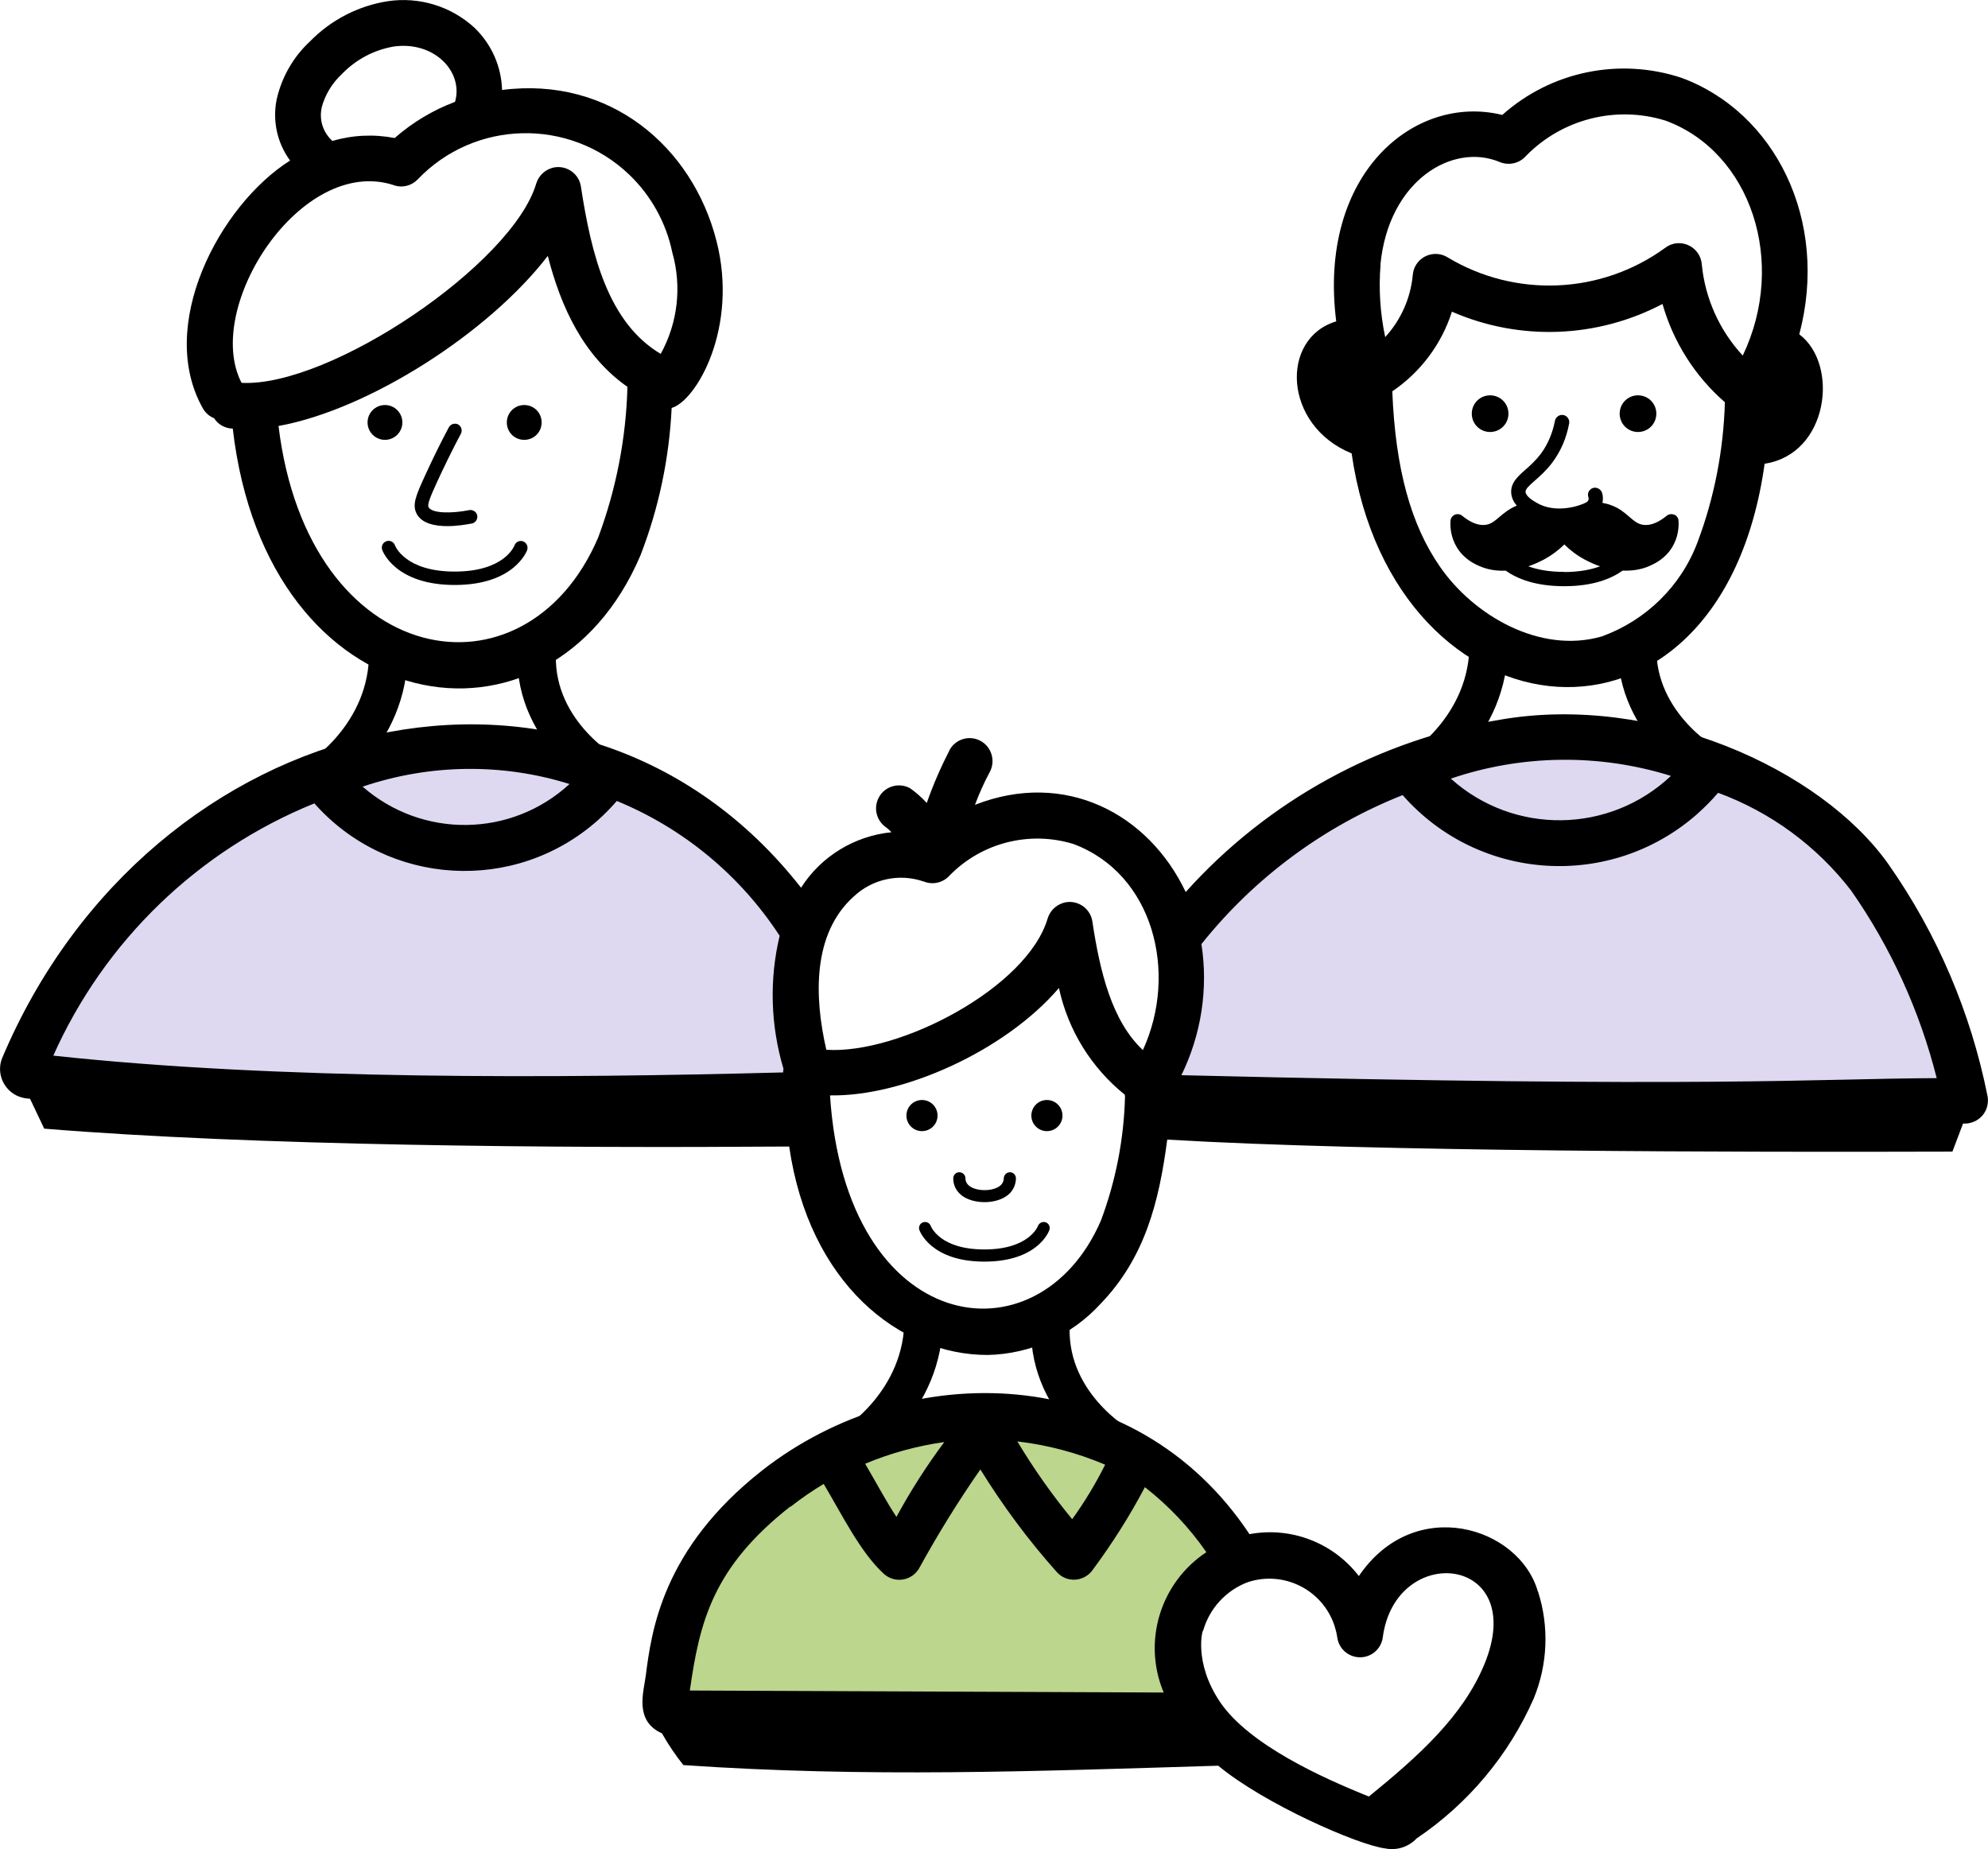 <?xml version="1.0" encoding="UTF-8"?><svg id="Layer_2" xmlns="http://www.w3.org/2000/svg" viewBox="0 0 129.05 120.02"><defs><style>.cls-1{fill:none;stroke:#000;stroke-miterlimit:10;stroke-width:2.5px;}.cls-2,.cls-3,.cls-4{stroke-width:0px;}.cls-3{fill:#ded9f1;}.cls-4{fill:#bcd68d;}</style></defs><g id="_119"><path id="Path_1753" class="cls-4" d="m60.1,92.57h8.4s5.99,2.43,6.79,2.9c1.51,1.28,2.95,2.65,4.31,4.09l-1.93,2.71v3.42l-1.22,5.6-22.41,1.56-11.37-1.56s1.92-6.16,2.07-6.85,5.26-7.9,5.26-7.9l6.21-3.03,3.89-.95Z"/><path id="Path_1745" class="cls-3" d="m91.32,50.21c5.2-.78,5.51-1.48,8.52-1.79,2.84-.16,5.7-.16,8.54,0l5.47,2.6s4.9,2.32,6.27,4.28,5.71,8.63,5.93,9.21c.11,2.06.11,4.12,0,6.18l-26.21,1.7-22.75-.74-2.07-.96,2.07-8.58s-1.97-1.24,0-3.01,6.76-5.1,6.76-5.1l4.19-2.99,3.28-.81Z"/><path id="Path_1744" class="cls-3" d="m11.86,55.16l10.35-5.74,12.77-1.28,10.89,4.6,5.2,4.81v14.7H9.77l-8.92-2.78,4.78-8.21,6.23-6.1Z"/><path id="Path_1650" class="cls-2" d="m13.9,27.15c.26.41.72.66,1.21.67,2.21,19.16,20.54,22.12,26.46,8.24,1.19-3.06,1.87-6.29,2.03-9.58,1.61-.47,4.35-5.22,2.91-10.84-1.56-6.12-6.93-10.7-13.92-9.8-.04-1.52-.68-2.96-1.77-4.02C29.3.41,27.22-.23,25.16.08c-1.91.3-3.68,1.22-5.03,2.6-1.09,1.01-1.84,2.32-2.17,3.77-.28,1.39.03,2.83.87,3.97-4.59,2.9-8.73,10.76-5.63,16.14.17.27.42.48.71.59Zm4.18.5c5.85-1.06,13.63-6.03,17.48-11.04.86,3.37,2.34,6.52,5.17,8.5-.09,3.34-.73,6.64-1.9,9.78-4.71,11.01-18.82,8.67-20.75-7.24Zm2.79-20.63c.22-.86.69-1.63,1.34-2.23.9-.93,2.07-1.55,3.35-1.77,2.62-.37,4.54,1.63,3.98,3.59-1.44.54-2.77,1.34-3.92,2.35-1.34-.26-2.73-.2-4.04.19-.6-.54-.87-1.35-.7-2.14Zm4.71,5.01c.54.18,1.13.03,1.53-.38,3.7-3.88,9.85-4.02,13.73-.32,1.42,1.36,2.4,3.12,2.8,5.05.63,2.21.36,4.58-.75,6.59-3.39-2.01-4.5-6.39-5.18-10.86-.12-.81-.88-1.37-1.69-1.25-.57.09-1.04.5-1.21,1.05-1.54,5.23-13.39,13.24-19.13,12.94-2.53-4.89,3.88-14.8,9.89-12.83Z"/><path id="Path_1651" class="cls-2" d="m1.6,71.28c.11.02.24.03.35.04l.92,1.94c13.73,1.12,33.18,1.27,48.36,1.16,1.28,8.86,7.14,13.53,12.88,13.53,2.8-.06,5.45-1.26,7.34-3.33,2.87-2.98,3.79-6.6,4.32-10.65,13.42.8,37.38.82,50.97.78l.69-1.82c.5.03.98-.18,1.29-.56.27-.34.38-.79.3-1.22-1.08-5.41-3.26-10.53-6.43-15.05-4.42-6.25-15.28-11.07-25.12-9.4-7.91,1.28-15.15,5.24-20.5,11.2-2.43-5.11-7.84-7.94-13.68-5.66.27-.73.59-1.44.96-2.13.39-.72.12-1.63-.6-2.02-.7-.38-1.57-.14-1.98.54-.58,1.13-1.09,2.29-1.51,3.49-.33-.36-.69-.68-1.09-.96-.72-.39-1.63-.13-2.02.6-.37.68-.16,1.52.48,1.95.12.09.24.2.34.31-2.4.24-4.57,1.56-5.87,3.6C37.66,39.33,9.8,45.78.13,68.7c-.38.99.12,2.1,1.11,2.48.12.04.24.08.36.1h0Zm52.28-.18c4.72.09,11.35-2.87,14.86-6.97.59,2.73,2.1,5.18,4.28,6.93,0,.04,0,.07.01.11-.07,2.76-.6,5.49-1.57,8.07-4.07,9.37-16.56,7.55-17.58-8.14h0Zm54.58-20.73c-3.99,3.76-10.2,3.84-14.28.17,4.62-1.57,9.62-1.63,14.28-.18h0Zm-17.4,1.25c4.94,5.62,13.5,6.16,19.11,1.22.48-.43.94-.89,1.36-1.38,3.42,1.26,6.41,3.46,8.63,6.34,2.58,3.69,4.46,7.82,5.56,12.18-8.17.04-14.28.65-49.03-.19,1.29-2.64,1.75-5.61,1.3-8.51,3.44-4.31,7.94-7.64,13.06-9.67h0Zm-31.11,5.59c.59.25,1.27.09,1.69-.38,2.08-2.13,5.18-2.92,8.03-2.05,5.19,1.92,6.83,8.35,4.52,13.38-2.02-1.89-2.79-5.1-3.28-8.35-.12-.81-.88-1.37-1.69-1.25-.57.09-1.04.5-1.21,1.05-1.32,4.5-9.62,8.84-14.37,8.53-.8-3.48-.89-7.54,1.77-9.94,1.22-1.15,2.97-1.53,4.55-.98Zm-22.98-6.32c-3.78,3.48-9.56,3.55-13.43.17,4.35-1.47,9.05-1.54,13.43-.17Zm-16.57,1.25c4.77,5.39,13.01,5.89,18.4,1.11.44-.39.86-.82,1.24-1.26,4.33,1.78,8.01,4.83,10.57,8.75-.68,2.85-.59,5.83.25,8.64,0,.04-.02.07-.02.11v.12c-14.64.39-32.8.49-47.38-1.09,3.32-7.44,9.39-13.31,16.94-16.37Z"/><path id="Path_1654" class="cls-2" d="m99.83,103.31c-1.19-4.21-8.01-6.33-11.62-1.01-1.67-2.17-4.41-3.22-7.1-2.72-7.46-11.23-22.17-11.54-31.63-4.14-6.5,5.11-7.19,10.45-7.56,13.32-.14,1.08-.76,2.94,1.05,3.75.41.72.87,1.41,1.39,2.06,11.92.82,22.85.4,34.72.04,2.97,2.47,9.08,5.15,10.84,5.37.74.15,1.51-.09,2.04-.65,3.34-2.25,5.98-5.4,7.6-9.08.91-2.21,1.01-4.67.28-6.94Zm-28.09-8.24c-.62,1.24-1.33,2.42-2.14,3.54-1.31-1.59-2.5-3.28-3.56-5.05,1.96.23,3.88.74,5.7,1.51Zm-10.44-1.47c-1.15,1.54-2.19,3.17-3.11,4.86-.67-1.02-1.18-2-2.03-3.45,1.65-.69,3.38-1.16,5.15-1.41Zm-9.98,4.2c.69-.54,1.4-1.03,2.15-1.48,1.18,1.98,2.39,4.46,3.91,5.84.61.55,1.55.5,2.1-.11.06-.07.11-.14.16-.21,1.22-2.22,2.55-4.38,4-6.46,1.46,2.36,3.12,4.6,4.97,6.67.55.61,1.49.65,2.1.1.09-.09.18-.18.25-.29,1.25-1.69,2.38-3.47,3.36-5.33,1.54,1.2,2.88,2.62,3.99,4.22-2.99,1.98-4.16,5.8-2.77,9.11l-30.76-.13c.64-4.48,1.49-7.99,6.53-11.95h0Zm27.91,12.72c-1.81-2.64-1.14-4.87-1.13-4.67.41-1.45,1.49-2.62,2.89-3.15h0c2.34-.78,4.87.49,5.64,2.83.08.25.14.5.18.76.11.81.86,1.38,1.68,1.27.66-.09,1.18-.61,1.27-1.27.82-6.24,9.51-5.34,6.6,1.73-1.38,3.34-4.19,5.9-7.5,8.59-3.07-1.23-7.75-3.36-9.64-6.1Z"/><path class="cls-2" d="m26.63,23.37c.24-.02.42-.23.4-.48-.02-.24-.24-.42-.48-.4-.8.07-1.6.22-2.36.45-.59.18-1.17.4-1.72.67-.22.11-.31.37-.21.59.08.16.23.25.4.25.06,0,.13-.01.19-.04.51-.25,1.05-.45,1.59-.62.71-.21,1.44-.35,2.19-.41Z"/><path class="cls-2" d="m34.03,26.29c-.62,0-1.13.5-1.13,1.13s.5,1.13,1.13,1.13,1.13-.5,1.13-1.13-.5-1.13-1.13-1.13Z"/><circle class="cls-2" cx="24.99" cy="27.42" r="1.13"/><path class="cls-2" d="m34.22,35.7c.08-.23-.04-.47-.26-.56-.23-.08-.48.03-.56.26-.03.07-.68,1.7-3.88,1.7s-3.85-1.63-3.88-1.7c-.08-.23-.33-.35-.56-.27-.23.08-.35.33-.27.56.03.09.85,2.28,4.71,2.28s4.67-2.19,4.71-2.28Z"/><path class="cls-2" d="m27.04,33.34c.34.64,1.18.81,2,.81.61,0,1.22-.1,1.59-.17.24-.05.39-.28.35-.52-.05-.24-.28-.39-.52-.35-1.13.23-2.43.22-2.64-.19-.09-.17.11-.67.54-1.61.49-1.06,1.01-2.13,1.56-3.16.11-.22.03-.48-.18-.6-.21-.11-.48-.03-.6.18-.56,1.05-1.09,2.13-1.58,3.21-.56,1.22-.81,1.83-.52,2.39Z"/><path id="Path_1652" class="cls-2" d="m87.74,29.43c2.72,18.92,23.93,21.25,26.81.67,4.16-.63,4.85-6.45,2.25-8.4,1.96-7.41-1.59-14.42-7.65-16.65-4.03-1.33-8.46-.42-11.63,2.41-5.69-1.4-11.99,3.81-10.78,13.4-3.65,1.09-3.46,6.75,1,8.57Zm5.76,7.39c-1.93-2.76-2.92-6.43-3.12-11.42,1.83-1.24,3.2-3.06,3.87-5.17,4.4,1.92,9.43,1.73,13.67-.5.7,2.47,2.11,4.69,4.05,6.38-.09,3.1-.68,6.17-1.77,9.07-1.07,2.86-3.35,5.09-6.22,6.13-4.02,1.16-8.31-1.37-10.48-4.49Zm-3.89-19.65c.53-5.46,4.69-7.94,7.75-6.65.59.24,1.26.09,1.69-.39,2.35-2.41,5.86-3.3,9.07-2.3,5.54,2.04,7.91,9.19,5.01,15.25-1.51-1.63-2.45-3.72-2.66-5.93-.07-.82-.79-1.43-1.61-1.36-.28.02-.55.13-.77.3-4.15,3.02-9.71,3.26-14.11.62-.7-.44-1.62-.22-2.05.47-.13.2-.2.43-.22.67-.14,1.5-.77,2.92-1.79,4.03-.33-1.55-.43-3.14-.3-4.72Z"/><path class="cls-2" d="m107.52,26.85c0-.66-.53-1.19-1.19-1.19s-1.19.53-1.19,1.19.53,1.19,1.19,1.19,1.19-.53,1.19-1.19Z"/><path class="cls-2" d="m95.54,26.85c0,.66.53,1.19,1.19,1.19s1.19-.53,1.19-1.19-.53-1.19-1.19-1.19-1.19.53-1.19,1.19Z"/><path class="cls-2" d="m108.67,33.41c-.16-.07-.34-.04-.48.07-.54.44-1.04.64-1.49.59-.37-.04-.6-.24-.93-.52-.31-.27-.66-.57-1.19-.76-.18-.07-.36-.11-.56-.15.06-.26.03-.52-.03-.67-.09-.24-.36-.37-.6-.29-.24.09-.37.35-.28.59.05.15-.01.28-.18.36-.35.19-1.92.74-3.17.01-.21-.12-.71-.41-.73-.71-.01-.18.21-.39.61-.74.33-.29.74-.65,1.13-1.17.54-.72.91-1.57,1.09-2.53.05-.25-.12-.5-.37-.55-.25-.05-.5.12-.55.37-.16.82-.47,1.54-.92,2.15-.33.43-.68.75-1,1.03-.5.44-.97.86-.92,1.52.03.33.17.59.36.81-.49.2-.82.48-1.12.73-.33.28-.56.48-.93.52-.45.05-.95-.15-1.49-.59-.13-.11-.32-.14-.48-.07-.16.07-.27.22-.28.39-.03.43.02,1.07.4,1.71.47.79,1.19,1.11,1.47,1.23.52.23,1.1.33,1.71.3.75.53,1.94,1.01,3.8,1.01s3.04-.48,3.79-1.01c.07,0,.15,0,.22,0,.55,0,1.07-.1,1.54-.31.27-.12,1-.44,1.47-1.23.38-.64.43-1.28.4-1.71-.01-.17-.12-.32-.28-.39Zm-7.14,3.71c-.99,0-1.74-.15-2.32-.36.34-.12.69-.27,1.03-.45.48-.26.92-.59,1.31-.97.39.39.83.72,1.32.98.34.18.67.33,1,.44-.58.21-1.34.37-2.34.37Z"/><path class="cls-2" d="m67.96,71.4c-.56,0-1.01.45-1.01,1.01s.45,1.01,1.01,1.01,1.01-.45,1.01-1.01-.45-1.01-1.01-1.01Z"/><path class="cls-2" d="m60.86,72.41c0-.56-.45-1.01-1.01-1.01s-1.01.45-1.01,1.01.45,1.01,1.01,1.01,1.01-.45,1.01-1.01Z"/><path class="cls-2" d="m61.32,68.78c.22-.02.38-.21.36-.43-.02-.22-.21-.38-.43-.36-.72.06-1.43.2-2.12.4-.53.16-1.05.36-1.54.6-.2.09-.28.33-.18.53.07.14.21.22.36.22.06,0,.12-.01.17-.04.46-.22.94-.41,1.43-.55.64-.19,1.3-.32,1.96-.37Z"/><path class="cls-2" d="m67.89,79.34c-.2-.07-.43.03-.51.23-.02.06-.61,1.53-3.48,1.53s-3.45-1.46-3.48-1.52c-.07-.21-.3-.31-.5-.24-.21.07-.31.3-.24.5.03.08.76,2.05,4.22,2.05s4.19-1.96,4.22-2.05c.07-.2-.03-.43-.24-.5Z"/><path class="cls-2" d="m62.37,77.55c.38.32.96.48,1.54.48s1.15-.16,1.54-.48c.32-.27.49-.65.5-1.06,0-.22-.17-.4-.39-.4h0c-.22,0-.39.17-.4.39,0,.19-.08.35-.22.47-.47.4-1.58.4-2.05,0-.14-.12-.22-.28-.22-.47,0-.22-.18-.39-.4-.39h0c-.22,0-.39.18-.39.4,0,.42.18.8.5,1.06Z"/><path class="cls-1" d="m110.81,49.65s-4.96-2.81-4.51-8.21"/><path class="cls-1" d="m92.1,50s4.96-3.05,4.51-8.92"/><path class="cls-1" d="m39.37,50.2s-4.96-2.81-4.51-8.21"/><path class="cls-1" d="m20.67,50.55s4.96-3.05,4.51-8.92"/><path class="cls-1" d="m72.72,93.87s-4.96-2.81-4.51-8.21"/><path class="cls-1" d="m55.42,93.8s4.96-3.05,4.51-8.92"/></g></svg>
